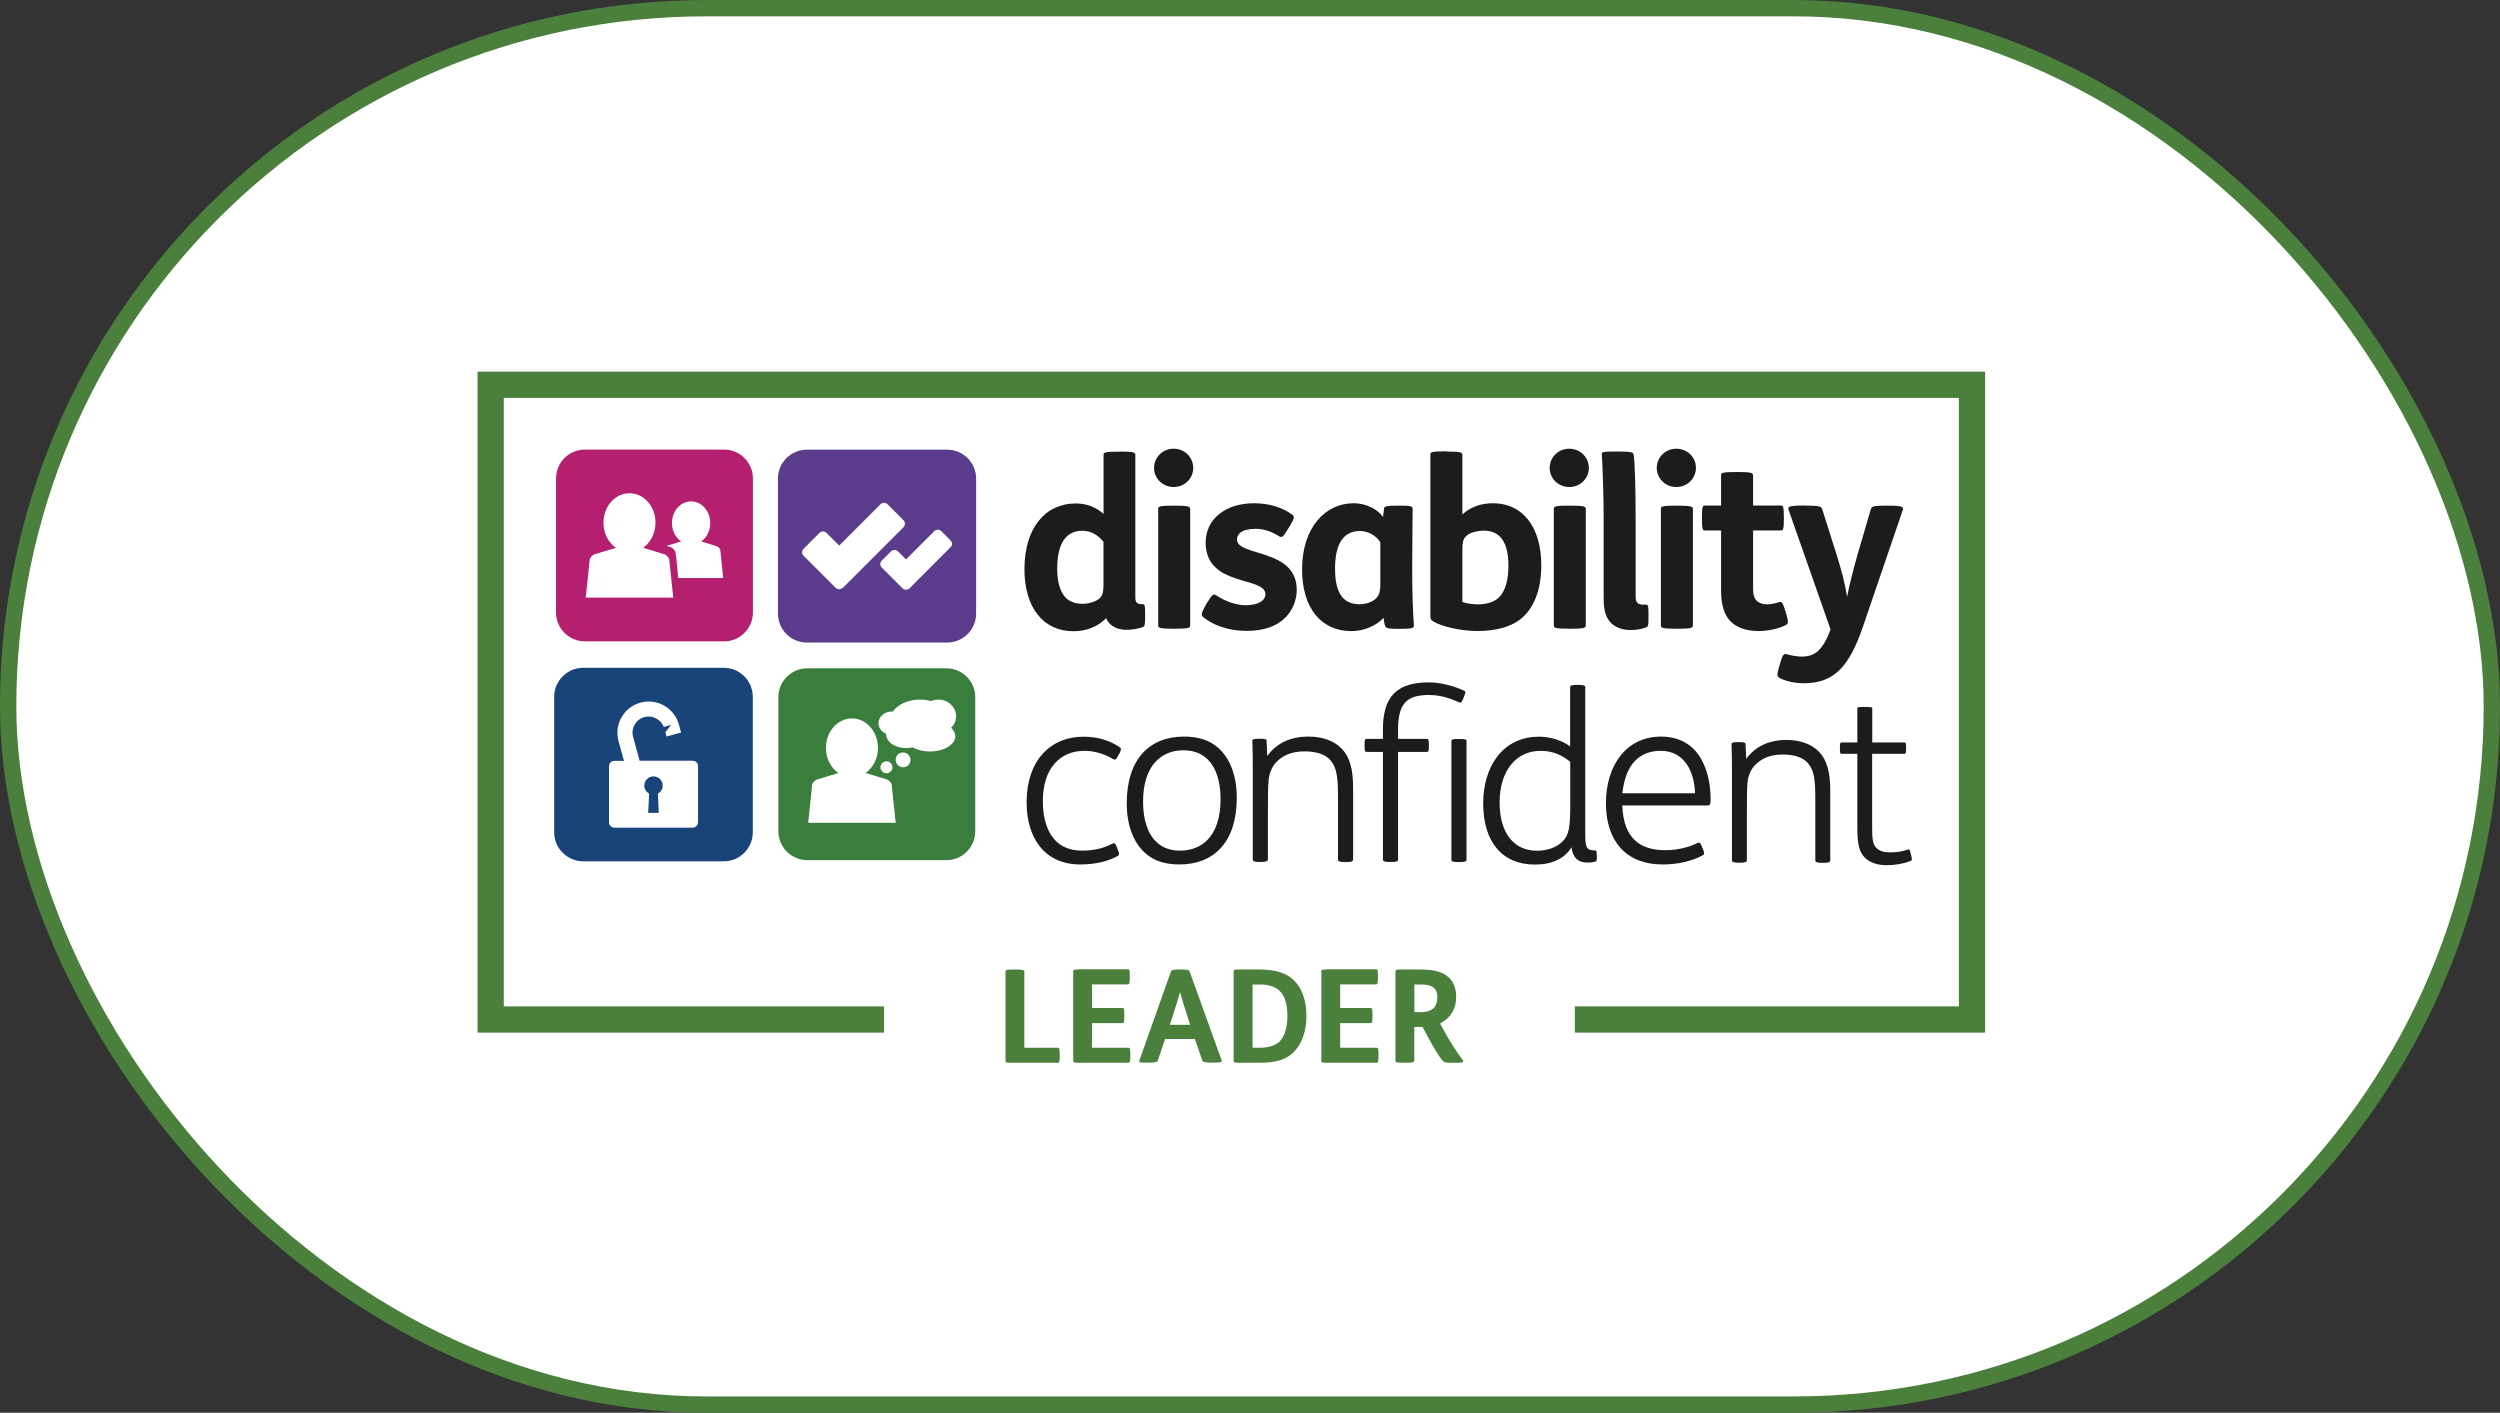 <?xml version="1.0" encoding="UTF-8"?>
<svg id="Layer_2" xmlns="http://www.w3.org/2000/svg" viewBox="0 0 229.71 129.81">
  <rect x="0" y="0" width="229.71" height="129.81" fill="#333333" stroke="none"/>
  <defs>
    <style>
      .cls-1 {
        fill: none;
      }

      .cls-2 {
        fill: #5b3b8c;
      }

      .cls-3 {
        fill: #b41f70;
      }

      .cls-4 {
        fill: #1d1c1a;
      }

      .cls-5 {
        fill: #fff;
        stroke: #4a803c;
        stroke-miterlimit: 10;
        stroke-width: 1.5px;
      }

      .cls-6 {
        fill: #184479;
      }

      .cls-7 {
        fill: #4a803c;
      }

      .cls-8 {
        fill: #397e3d;
      }
    </style>
  </defs>
  <g id="Layer_1-2" data-name="Layer_1">
    <g>
      <rect class="cls-5" x=".75" y=".75" width="228.21" height="128.31" rx="64.16" ry="64.16"/>
      <polyline class="cls-7" points="81.23 92.47 46.29 92.47 46.29 36.56 179.99 36.56 179.99 92.47 144.7 92.47 144.7 94.88 182.4 94.88 182.4 34.15 43.88 34.15 43.88 94.88 81.23 94.88 81.23 92.47"/>
      <path class="cls-7" d="M93.18,89.08c-.67,0-.79.05-.79.18v8.21c0,.16.07.18.54.18h4.24c.15,0,.2-.07.2-.65v-.1c0-.61-.04-.63-.2-.63h-3.05v-7.01c0-.13-.18-.18-.81-.18h-.13"/>
      <path class="cls-7" d="M99.15,89.08c-.46,0-.54.02-.54.18v8.21c0,.16.07.18.54.18h4.51c.15,0,.2-.07.2-.65v-.1c0-.61-.04-.63-.2-.63h-3.32v-2.26h2.77c.15,0,.2-.07.2-.66v-.1c0-.61-.04-.63-.2-.63h-2.77v-2.17h3.27c.16,0,.2-.07.2-.66v-.1c0-.61-.04-.63-.2-.63h-4.46M108.39,89.08c-.69,0-.75.06-.8.19l-2.9,8.17c-.06.17.01.2.71.2h.12c.69,0,.82-.06.87-.2l.66-1.97h2.74l.68,1.97c.05.14.22.2.9.2h.14c.7,0,.8-.06.74-.21l-2.94-8.16c-.06-.15-.15-.19-.81-.19h-.11ZM107.62,93.77c.38-1.14.64-2.01.81-2.61.17.62.37,1.27.79,2.58l.13.42h-1.86l.13-.39ZM115.08,90.46h.67c.95,0,1.55.24,1.98.75.36.43.56,1.18.56,2.14,0,1.06-.25,1.9-.74,2.37-.47.43-1.15.55-1.84.55h-.62v-5.81ZM113.89,89.08c-.46,0-.54.02-.54.18v8.21c0,.16.07.18.54.18h1.84c1.32,0,2.33-.21,3.06-.9.84-.8,1.25-1.99,1.25-3.42s-.43-2.51-1.08-3.19c-.69-.73-1.76-1.06-3.28-1.06h-1.79ZM121.95,89.08c-.46,0-.54.02-.54.18v8.21c0,.16.07.18.54.18h4.51c.16,0,.2-.07.2-.65v-.1c0-.61-.03-.63-.2-.63h-3.32v-2.26h2.77c.15,0,.2-.07.2-.66v-.1c0-.61-.04-.63-.2-.63h-2.77v-2.17h3.27c.16,0,.2-.07.2-.66v-.1c0-.61-.04-.63-.2-.63h-4.46Z"/>
      <path class="cls-7" d="M128.76,89.08c-.46,0-.54.02-.54.18v8.21c0,.14.12.18.79.18h.13c.63,0,.81-.04.81-.18v-3.11h.76l.39.73c.74,1.37,1.17,2.06,1.46,2.38.17.17.33.18.74.18h.65c.51,0,.57-.1.46-.24-.54-.71-1.11-1.57-1.82-2.87l-.27-.5c.95-.5,1.48-1.31,1.48-2.43,0-.75-.22-1.33-.6-1.72-.62-.64-1.51-.82-2.86-.81h-1.59M129.95,90.46h.57c.62,0,1.01.09,1.26.34.19.19.29.46.29.83,0,.42-.11.75-.33.98-.24.25-.64.39-1.2.39h-.58v-2.55Z"/>
      <path class="cls-3" d="M66.54,41.31h-12.81c-1.45,0-2.64,1.19-2.64,2.64v12.34c0,1.45,1.19,2.64,2.64,2.64h12.81c1.45,0,2.64-1.19,2.64-2.64v-12.34c0-1.45-1.19-2.64-2.64-2.64M53.82,54.91l.37-3.54c.1-.22.27-.39.48-.45l1.92-.58c-.68-.48-1.14-1.33-1.14-2.31,0-1.5,1.07-2.71,2.39-2.71s2.39,1.21,2.39,2.71c0,.97-.46,1.82-1.13,2.3l1.91.59c.21.06.38.23.48.45l.37,3.54h-8.04ZM62.32,53.1c-.09-1.02-.23-2.36-.26-2.39-.1-.22-.27-.39-.48-.45l-.34-.1,1.34-.41c-.5-.35-.84-.98-.84-1.69,0-1.1.79-1.99,1.76-1.99s1.76.89,1.76,1.99c0,.71-.33,1.34-.83,1.69l1.4.43c.15.05.27.17.35.33l.27,2.6h-4.12Z"/>
      <path class="cls-2" d="M87.03,41.32h-12.9c-1.46,0-2.65,1.19-2.65,2.65v12.42c0,1.46,1.2,2.65,2.65,2.65h12.9c1.46,0,2.66-1.19,2.66-2.65v-12.42c0-1.46-1.19-2.65-2.66-2.65M77.42,54.01c-.18.17-.46.17-.64,0l-2.95-2.95c-.17-.17-.17-.46,0-.63l1.47-1.47c.17-.17.46-.17.64,0l1.17,1.17,3.8-3.8c.18-.17.46-.17.64,0l1.47,1.47c.17.18.17.46,0,.64l-5.59,5.59ZM87.34,50.28l-2.92,2.92h0s-.85.86-.85.86c-.18.17-.46.17-.64,0l-1.91-1.91c-.18-.17-.18-.46,0-.64l.85-.85c.17-.17.46-.17.64,0l.74.74,2.6-2.6c.18-.17.46-.17.64,0l.85.86c.18.17.18.46,0,.63"/>
      <path class="cls-4" d="M102.93,41.49c1.27,0,1.39.09,1.39.32v13.1c0,.47.19.6.62.6.26,0,.28.11.28.88v.24c0,.75-.04.92-.19.98-.39.15-.97.26-1.54.26-.94,0-1.59-.43-1.86-1.07-.73.77-1.8,1.2-2.98,1.2-2.81,0-4.52-2.19-4.52-5.7,0-3.79,1.91-6.04,4.72-6.04,1.01,0,1.84.34,2.55.96v-5.4c0-.24.04-.32,1.44-.32h.11M101.38,49.76c-.54-.64-1.18-.99-1.93-.99-1.57,0-2.31,1.24-2.31,3.52,0,1.26.3,2.08.73,2.57.39.45,1.01.62,1.61.62s1.29-.22,1.61-.56c.24-.26.3-.6.3-1.16v-4.01Z"/>
      <path class="cls-4" d="M107.84,41.23c1.03,0,1.8.81,1.8,1.76s-.77,1.76-1.8,1.76-1.8-.81-1.8-1.76.77-1.76,1.8-1.76M107.97,46.46c1.26,0,1.39.09,1.39.32v10.67c0,.24-.13.32-1.39.32h-.11c-1.39,0-1.44-.09-1.44-.32v-10.67c0-.24.04-.32,1.44-.32h.11Z"/>
      <path class="cls-4" d="M110.94,55.36c.36-.64.56-.84.79-.67.84.56,1.84.92,2.74.92,1.14,0,1.8-.43,1.8-1.01,0-1.67-5.49-.64-5.49-4.74,0-2.25,1.93-3.62,4.44-3.62,1.41,0,2.64.39,3.54,1.07.21.15.17.32-.26,1.05l-.19.3c-.38.66-.54.77-.77.62-.69-.43-1.35-.69-2.19-.69-.62,0-1.11.13-1.39.36-.19.17-.3.36-.3.62,0,1.61,5.49.77,5.49,4.63,0,.98-.41,1.93-1.09,2.59-.79.77-1.97,1.18-3.54,1.18-1.65,0-3.11-.54-3.99-1.29-.17-.15-.15-.34.19-.96l.21-.39"/>
      <path class="cls-4" d="M127.17,46.74c.02-.19.11-.28,1.26-.28h.13c1.09,0,1.24.06,1.24.3,0,.71-.04,2.87-.04,4.63v1.31c0,1.67.06,3.54.15,4.69.02.3,0,.39-1.22.39h-.11c-1.05,0-1.22-.04-1.31-.28-.06-.13-.11-.47-.15-.73-.64.73-1.84,1.22-2.94,1.22-2.81,0-4.54-2.15-4.54-5.66,0-3.9,2.16-6.09,4.74-6.09,1.16,0,2.21.56,2.7,1.26l.09-.77M126.83,49.82c-.41-.62-1.11-1.03-1.87-1.03-1.56,0-2.29,1.24-2.29,3.45,0,1.91.51,3.28,2.25,3.28.68,0,1.31-.26,1.61-.64.24-.3.3-.69.3-1.2v-3.86Z"/>
      <path class="cls-4" d="M132.98,41.49c1.27,0,1.39.09,1.39.32v5.46c.71-.66,1.67-1.03,2.81-1.03,2.7,0,4.44,2.14,4.44,5.7,0,2.1-.58,3.67-1.59,4.67-.94.94-2.49,1.37-4.29,1.37-1.48,0-3.22-.39-4.05-.88-.24-.15-.26-.28-.26-.56v-14.75c0-.24.04-.32,1.44-.32h.11M134.37,55.31c.41.15.94.22,1.44.22.88,0,1.63-.26,2.06-.79.47-.58.73-1.5.73-2.79s-.28-2.08-.71-2.57c-.39-.45-.97-.62-1.57-.62s-1.33.19-1.65.54c-.24.26-.3.6-.3,1.16v4.86Z"/>
      <path class="cls-4" d="M144.19,41.23c1.03,0,1.8.81,1.8,1.76s-.77,1.76-1.8,1.76-1.8-.81-1.8-1.76.77-1.76,1.8-1.76M144.32,46.46c1.26,0,1.39.09,1.39.32v10.67c0,.24-.13.32-1.39.32h-.11c-1.39,0-1.44-.09-1.44-.32v-10.67c0-.24.04-.32,1.44-.32h.11Z"/>
      <path class="cls-4" d="M148.69,41.49c1.22,0,1.37.06,1.41.28.13.62.19,3.34.19,6.24v6.82c0,.49.17.73.71.73h.26c.19,0,.21.15.21.94v.19c0,.77-.02.86-.19.94-.32.15-.88.26-1.44.26-.77,0-1.39-.24-1.8-.64-.52-.51-.69-1.24-.69-2.25v-7.44c0-2.04-.11-5.02-.17-5.79-.02-.24,0-.28,1.39-.28h.11"/>
      <path class="cls-4" d="M154.03,41.23c1.03,0,1.8.81,1.8,1.76s-.77,1.76-1.8,1.76-1.8-.81-1.8-1.76.77-1.76,1.8-1.76M154.16,46.46c1.26,0,1.39.09,1.39.32v10.67c0,.24-.13.32-1.39.32h-.11c-1.39,0-1.44-.09-1.44-.32v-10.67c0-.24.04-.32,1.44-.32h.11Z"/>
      <path class="cls-4" d="M159.69,43.37c1.27,0,1.39.09,1.39.32v2.76h2.55c.19,0,.28.04.28,1.07v.15c0,1.03-.09,1.07-.28,1.07h-2.55v5.29c0,.62.11.96.36,1.2.21.19.54.3.94.3.34,0,.73-.09,1.12-.21.21-.06.32.06.56.86l.06.21c.23.79.21.92-.04,1.05-.69.34-1.63.54-2.47.54-1.2,0-2.04-.32-2.59-.88-.6-.6-.88-1.5-.88-2.89v-5.47h-1.48c-.19,0-.28-.04-.28-1.07v-.15c0-1.03.09-1.07.28-1.07h1.48v-2.76c0-.24.04-.32,1.44-.32h.11"/>
      <path class="cls-4" d="M165.97,46.46c1.27,0,1.37.09,1.46.32l1.33,4.2c.45,1.44.77,2.7.96,3.86.21-1.12.56-2.46.94-3.82l1.24-4.24c.09-.24.21-.32,1.35-.32h.28c1.31,0,1.39.13,1.31.39l-3.67,10.74c-1.24,3.64-2.64,5.19-5.42,5.19-.92,0-1.87-.24-2.31-.54-.19-.13-.15-.32.04-1.01l.09-.3c.21-.73.32-.92.64-.81.34.11.92.21,1.33.21,1.16,0,1.91-.49,2.66-2.49l-3.86-11c-.09-.26,0-.39,1.35-.39h.28"/>
      <path class="cls-4" d="M102.84,69.25l-.09.17c-.19.39-.3.43-.49.32-.86-.51-1.74-.75-2.62-.75-2.27,0-3.82,1.65-3.82,4.61,0,2.42.94,4.56,3.58,4.56,1.03,0,1.97-.19,2.81-.64.19-.11.28-.02.43.37l.09.24c.13.34.13.43-.02.51-.9.52-2.14.79-3.45.79-3.32,0-4.93-2.49-4.93-5.7,0-3.92,2.25-6.04,5.21-6.04,1.29,0,2.38.32,3.35.97.15.11.15.19-.04.6"/>
      <path class="cls-4" d="M105.22,78.38c-1.05-.94-1.69-2.51-1.69-4.57,0-4.05,2.08-6.13,5.27-6.13,1.29,0,2.34.32,3.15,1.05,1.05.94,1.69,2.51,1.69,4.57,0,4.05-2.08,6.13-5.27,6.13-1.29,0-2.34-.32-3.15-1.05M108.44,78.16c1.97,0,3.71-1.31,3.71-4.72,0-2.17-.75-4.5-3.43-4.5-1.95,0-3.69,1.33-3.69,4.72,0,2.17.75,4.5,3.41,4.5"/>
      <path class="cls-4" d="M116.45,69.46c.81-1.14,2.08-1.78,3.77-1.78,1.31,0,2.36.39,3.06,1.11.73.75,1.05,1.87,1.05,3.6v6.58c0,.15-.11.24-.6.24h-.17c-.51,0-.62-.08-.62-.24v-5.62c0-1.87-.09-2.79-.69-3.49-.47-.56-1.33-.82-2.38-.82-1.18,0-2.02.36-2.66,1.05-.34.39-.58.96-.64,1.54-.07.62-.07,1.8-.07,3.11v4.22c0,.15-.15.24-.6.24h-.17c-.51,0-.62-.08-.62-.24v-8.06c0-.88,0-1.87-.04-2.83,0-.15.17-.19.58-.19h.15c.43,0,.58.04.58.19l.06,1.37"/>
      <path class="cls-4" d="M128.46,69.09v9.9c0,.15-.15.21-.6.21h-.17c-.49,0-.62-.06-.62-.21v-9.9h-1.5c-.15,0-.19-.11-.19-.51v-.15c0-.43.04-.54.19-.54h1.5v-.88c0-3.06,1.33-4.31,4.22-4.31,1.07,0,2.36.34,3.24.77.15.06.15.15-.02.56l-.04.11c-.17.41-.21.47-.41.39-.99-.45-1.84-.67-2.79-.67-2.1,0-2.81.88-2.81,3.19v.84h2.64c.15,0,.19.11.19.54v.15c0,.41-.04.51-.19.51h-2.64M133.36,68.09c0-.15.15-.19.6-.19h.17c.49,0,.62.04.62.19v10.91c0,.15-.13.21-.6.21h-.17c-.51,0-.62-.06-.62-.21v-10.91Z"/>
      <path class="cls-4" d="M146.72,78.59v.09c0,.41,0,.45-.13.49-.15.04-.45.09-.73.09-.86,0-1.37-.49-1.46-1.41-.62,1.03-1.8,1.59-3.36,1.59-3.04,0-4.76-2.1-4.76-5.64,0-3.22,1.69-6.11,5.14-6.11,1.03,0,2.12.34,2.85.9v-5.47c0-.15.26-.19.6-.19h.17c.38,0,.62.04.62.19v13.63c0,1.24.21,1.39.9,1.39.13,0,.15.02.15.45M144.28,70c-.77-.64-1.65-1.01-2.72-1.01-2.29,0-3.77,1.87-3.77,4.74s1.35,4.44,3.43,4.44c.96,0,1.84-.32,2.38-.88.58-.6.68-1.33.68-3.3v-3.99Z"/>
      <path class="cls-4" d="M149.06,74c.06,1.54.47,2.61,1.22,3.26.64.58,1.59.86,2.7.86s2.12-.24,2.94-.64c.22-.11.3-.09.47.34l.09.21c.13.32.13.47-.02.56-1.07.56-2.31.84-3.71.84-3.32,0-5.19-2.14-5.19-5.62s1.86-6.13,5.08-6.13c1.84,0,3.11.9,3.81,2.32.49,1.01.73,2.19.73,3.47,0,.49-.09.54-.3.54h-7.82M155.74,72.89c-.04-1.97-.97-3.9-3.13-3.9-1.84,0-3.24,1.07-3.54,3.9h6.67Z"/>
      <path class="cls-4" d="M160.45,69.73c.8-1.11,2.04-1.74,3.69-1.74,1.28,0,2.31.38,3,1.09.71.74,1.03,1.83,1.03,3.53v6.44c0,.15-.11.23-.59.23h-.17c-.5,0-.61-.08-.61-.23v-5.5c0-1.83-.08-2.73-.67-3.42-.46-.55-1.3-.8-2.33-.8-1.15,0-1.97.36-2.6,1.03-.34.38-.57.94-.63,1.51-.06.61-.06,1.76-.06,3.04v4.13c0,.15-.15.23-.59.23h-.17c-.5,0-.61-.08-.61-.23v-7.89c0-.86,0-1.83-.04-2.77,0-.15.17-.19.57-.19h.15c.42,0,.57.04.57.19l.06,1.34"/>
      <path class="cls-4" d="M172.02,69.25v6.74c0,1.01.04,1.58.38,1.91.31.31.69.42,1.28.42.55,0,1.13-.08,1.6-.25.19-.06.19,0,.29.38l.04.15c.1.4.06.46-.04.5-.67.27-1.49.4-2.21.4-.86,0-1.53-.25-1.97-.65-.57-.55-.73-1.32-.73-2.71v-6.88h-1.47c-.11,0-.13-.08-.13-.48v-.06c0-.4.02-.5.15-.5h1.45v-3.13c0-.1.02-.13.61-.13h.15c.55,0,.61.04.61.13v3.13h2.96c.13,0,.15.1.15.5v.06c0,.4-.02.48-.15.48h-2.96"/>
      <rect class="cls-1" x="50.91" y="41.23" width="124.61" height="38.2"/>
      <path class="cls-8" d="M86.97,61.41h-12.81c-1.45,0-2.64,1.19-2.64,2.64v12.34c0,1.45,1.19,2.64,2.64,2.64h12.81c1.45,0,2.64-1.19,2.64-2.64v-12.34c0-1.45-1.19-2.64-2.64-2.64M74.26,75.6l.37-3.54c.1-.22.27-.39.48-.45l1.92-.58c-.68-.48-1.14-1.33-1.14-2.31,0-1.5,1.07-2.71,2.39-2.71s2.39,1.21,2.39,2.71c0,.97-.45,1.82-1.13,2.3l1.91.59c.21.06.38.24.48.45l.37,3.54h-8.04ZM80.9,70.5c0-.3.25-.55.55-.55s.55.25.55.55-.25.55-.55.55-.55-.25-.55-.55M82.98,70.5c-.37,0-.68-.3-.68-.68s.3-.68.68-.68.68.3.68.68-.3.68-.68.68M87.78,67.64c0,.78-1.05,1.41-2.33,1.41-.61,0-1.17-.14-1.59-.38-.19.04-.39.07-.6.07-1.02,0-1.84-.57-1.84-1.28v-.04c-.41-.17-.7-.54-.7-.97,0-.59.54-1.07,1.2-1.07h.12c.45-.65,1.39-1.1,2.48-1.1.36,0,.71.05,1.02.14.21-.09.44-.14.68-.14.9,0,1.63.69,1.63,1.53,0,.41-.17.79-.46,1.06.24.22.38.49.38.77"/>
      <path class="cls-6" d="M60.04,71.34c-.47,0-.84.38-.84.84,0,.32.18.59.44.74l-.08,1.77h.97l-.08-1.77c.26-.14.44-.42.44-.74,0-.47-.38-.84-.84-.84M66.51,61.36h-12.93c-1.46,0-2.66,1.2-2.66,2.66v12.46c0,1.46,1.2,2.66,2.66,2.66h12.93c1.47,0,2.66-1.2,2.66-2.66v-12.46c0-1.47-1.2-2.66-2.66-2.66M64.13,75.56c0,.27-.22.49-.49.49h-7.18c-.27,0-.5-.22-.5-.49v-5.16c0-.27.22-.49.5-.49h.87l-.5-1.82h0c-.42-1.53.49-3.11,2.02-3.53,1.53-.42,3.11.49,3.53,2.02l.2.73-1.34.36-.1-.39.52-.67-.67.18h0c-.27-.7-1.04-1.1-1.78-.9-.79.21-1.25,1.03-1.04,1.81l.6,2.2h4.88c.27,0,.49.22.49.49v5.16Z"/>
    </g>
  </g>
</svg>